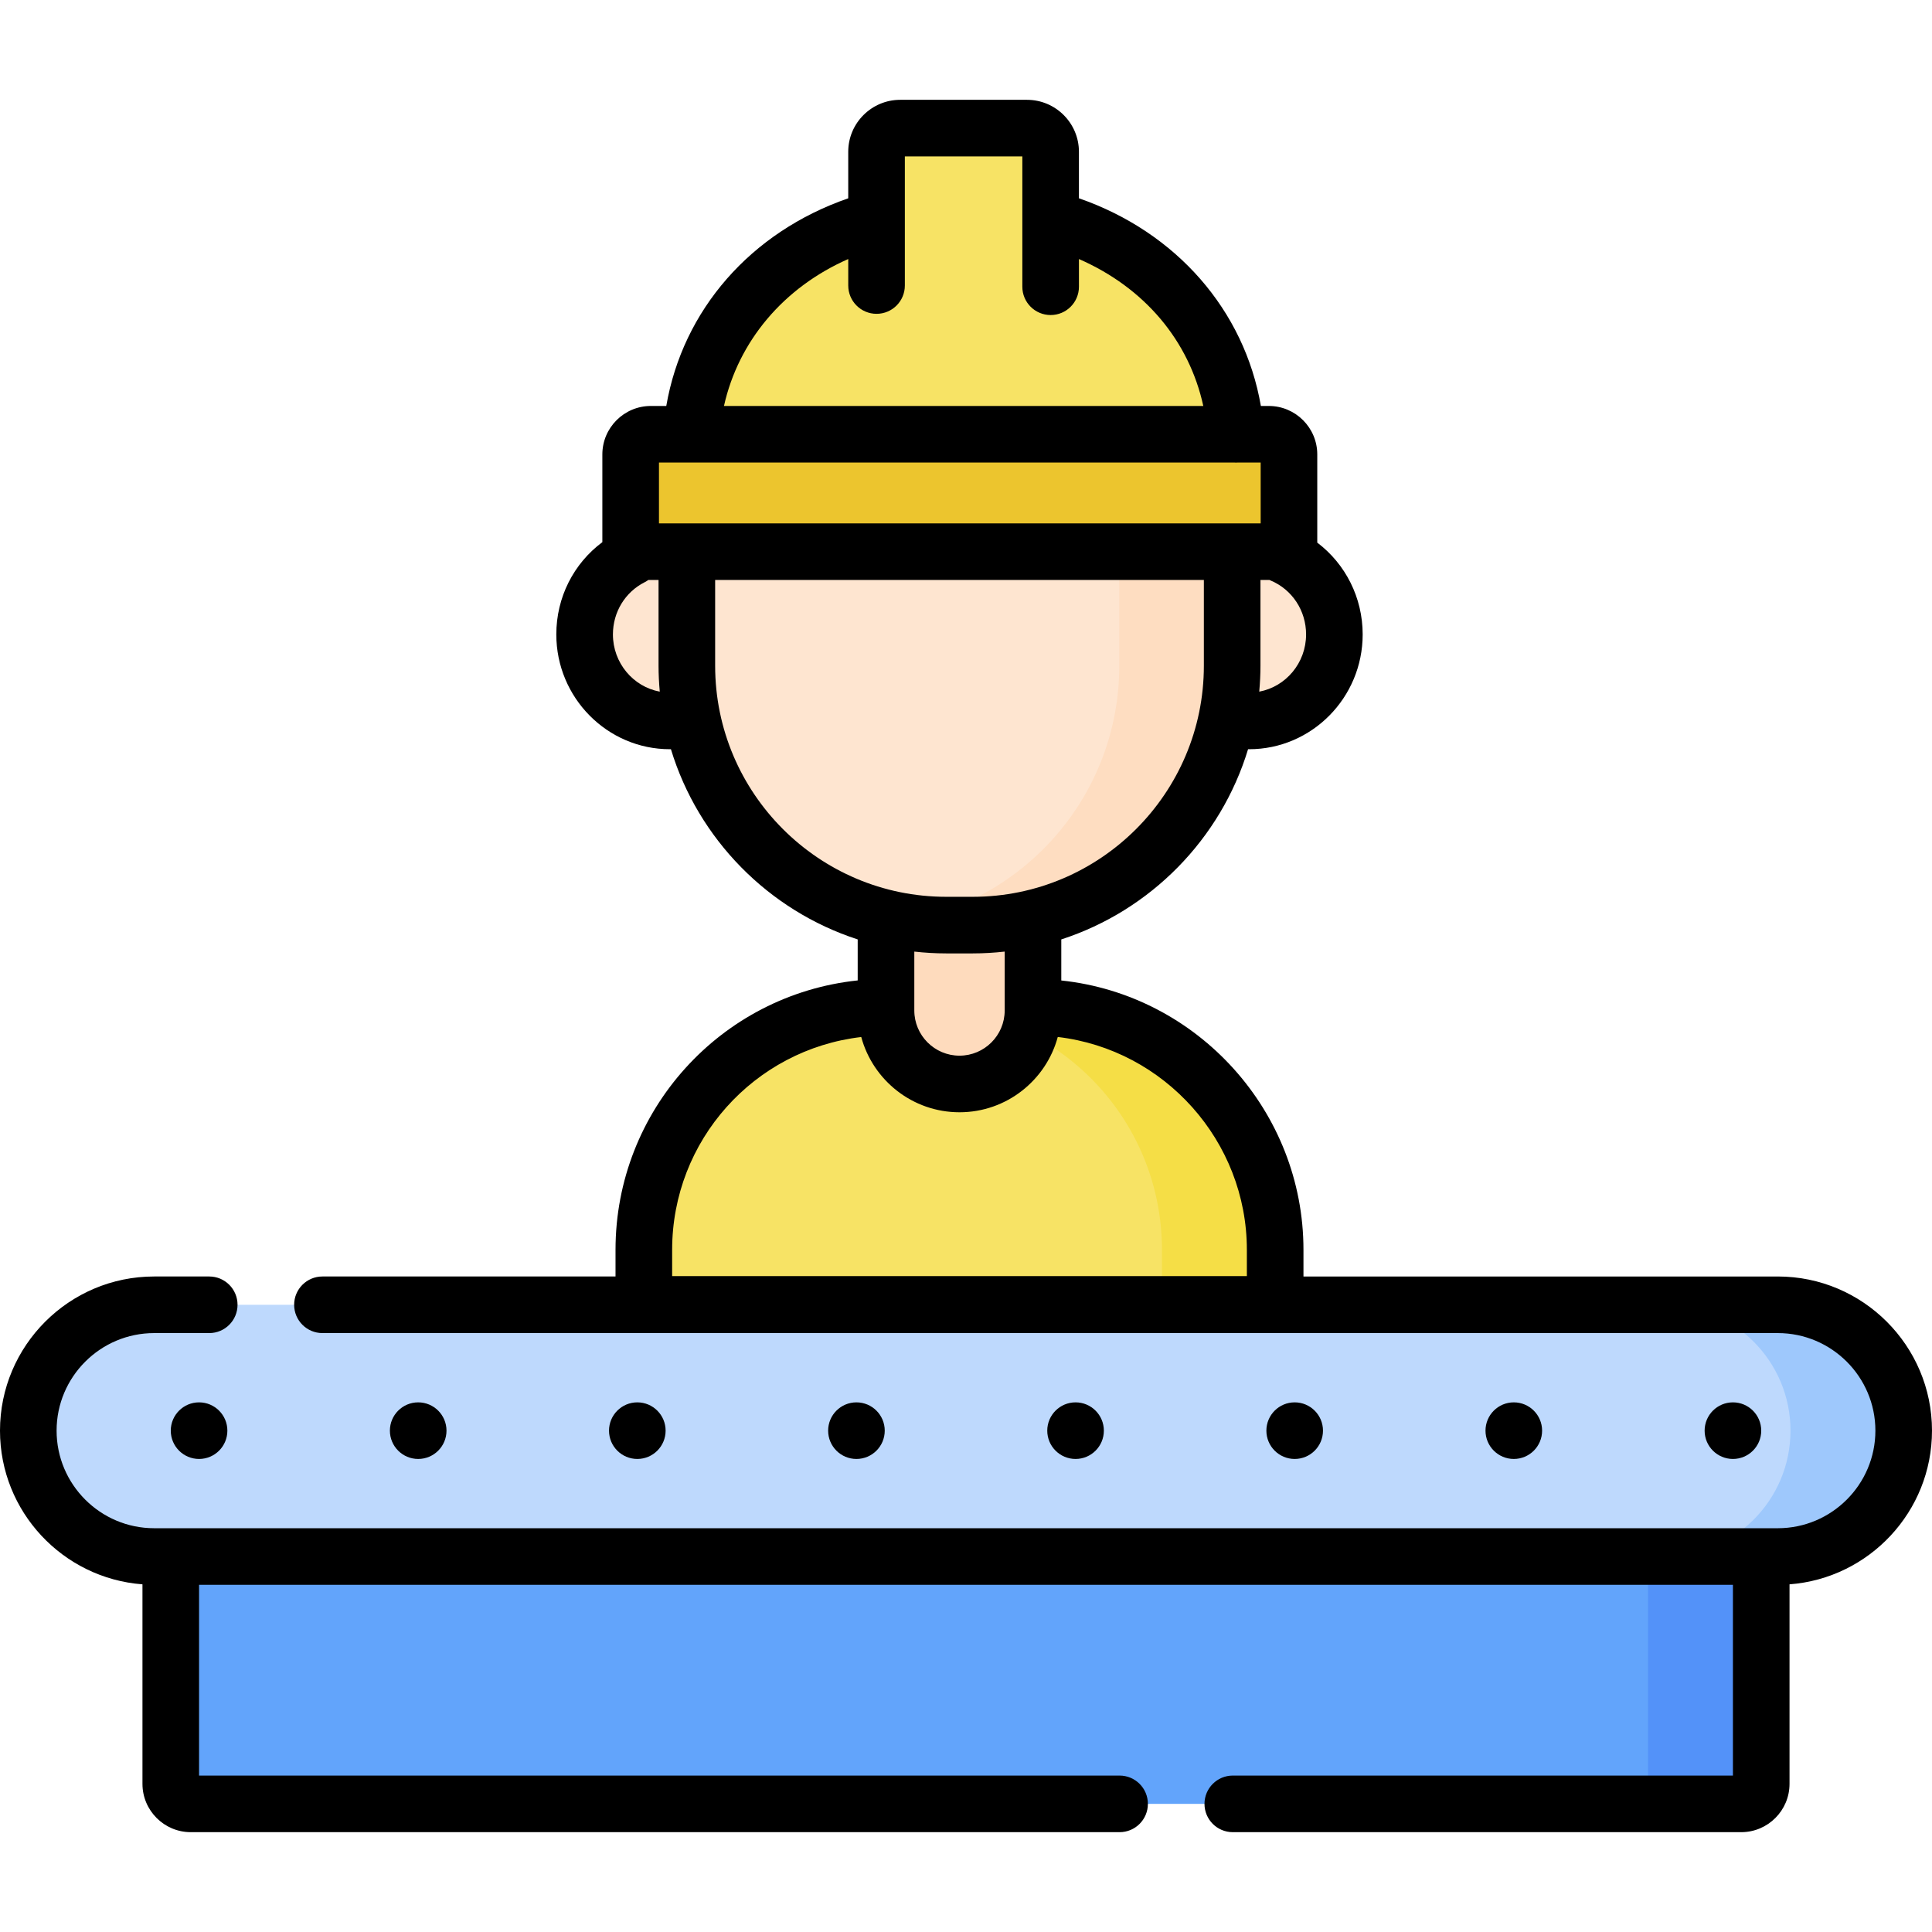 <svg id="Capa_1" enable-background="new 0 0 512 512" height="512" viewBox="0 0 512 512" width="512" xmlns="http://www.w3.org/2000/svg"><g><g><ellipse cx="331.013" cy="168.127" fill="#fee5d0" rx="22.612" ry="22.927"/></g><g><path d="m471.144 345.783h-430.288c-18.422 0-33.356 14.934-33.356 33.356 0 18.422 14.934 33.356 33.356 33.356h430.288c18.422 0 33.356-14.934 33.356-33.356 0-18.422-14.934-33.356-33.356-33.356z" fill="#bed9fd"/></g><g><path d="m471.144 345.783h-30c18.422 0 33.356 14.934 33.356 33.356 0 18.422-14.934 33.356-33.356 33.356h30c18.422 0 33.356-14.934 33.356-33.356 0-18.422-14.934-33.356-33.356-33.356z" fill="#9ec8fc"/></g><g><path d="m461.439 478.046h-410.878c-2.93 0-5.305-2.375-5.305-5.305v-60.245h421.488v60.245c0 2.93-2.375 5.305-5.305 5.305z" fill="#62a4fb"/></g><g><path d="m436.744 412.496v60.245c0 2.93-2.375 5.305-5.305 5.305h28.278c2.93 0 5.305-2.375 5.305-5.305v-60.245z" fill="#5392f9"/></g><g><path d="m170.624 341.458v-10.243c0-35.51 28.787-64.297 64.297-64.297h38.713c35.51 0 64.297 28.787 64.297 64.297v10.243" fill="#f7e365"/></g><g><path d="m273.634 266.918h-30c35.51 0 64.297 28.787 64.297 64.297v10.243h30v-10.243c0-35.511-28.786-64.297-64.297-64.297z" fill="#f5de46"/></g><g><path d="m254.278 287.263c-10.756 0-19.475-8.719-19.475-19.475v-42.579h38.95v42.579c0 10.756-8.719 19.475-19.475 19.475z" fill="#fedbbd"/></g><g><path d="m257.887 245.163h-7.05c-37.96 0-68.732-30.773-68.732-68.732v-43.566c0-45.24 32.351-59.258 72.258-59.258 39.907 0 72.257 14.018 72.257 59.258v43.566c-.001 37.959-30.773 68.732-68.733 68.732z" fill="#fee5d0"/></g><g><path d="m254.362 73.607c-5.145 0-10.16.328-15 .974 32.706 4.363 57.258 18.188 57.258 58.284v43.566c0 34.048-24.763 62.296-57.258 67.761 3.733.628 7.563.972 11.475.972h7.05c37.96 0 68.732-30.773 68.732-68.732v-43.566c0-45.241-32.35-59.259-72.257-59.259z" fill="#feddc1"/></g><g><ellipse cx="177.542" cy="168.127" fill="#fee5d0" rx="22.612" ry="22.927"/></g><g><path d="m261.755 55.968h-12.786c-36.422 0-65.948 27.526-65.948 63.948v25.333h144.683v-25.333c-.001-36.422-29.527-63.948-65.949-63.948z" fill="#f7e365"/></g><g><path d="m341.591 146.2h-174.459v-25.766c0-2.953 2.394-5.348 5.347-5.348h163.764c2.953 0 5.347 2.394 5.347 5.348v25.766z" fill="#ecc52e"/></g><g><path d="m278.429 82.162h-46.135v-41.94c0-3.462 2.806-6.268 6.268-6.268h33.599c3.462 0 6.268 2.806 6.268 6.268z" fill="#f7e365"/></g><g><circle cx="52.756" cy="379.139" r="7.5"/><circle cx="110.826" cy="379.139" r="7.5"/><circle cx="168.895" cy="379.139" r="7.5"/><circle cx="226.965" cy="379.139" r="7.5"/><circle cx="285.035" cy="379.139" r="7.5"/><circle cx="343.104" cy="379.139" r="7.5"/><circle cx="401.174" cy="379.139" r="7.5"/><circle cx="459.244" cy="379.139" r="7.5"/><path d="m512 379.14c0-22.528-18.328-40.857-40.856-40.857h-125.712v-7.068c0-36.669-27.999-67.547-64.179-71.379v-10.879c23.646-7.664 42.263-26.582 49.501-50.416.086.003.171.013.258.013 16.604 0 30.112-13.649 30.112-30.427 0-9.757-4.56-18.672-12.033-24.326v-23.367c0-7.084-5.764-12.847-12.848-12.847h-2.096c-4.384-25.324-22.33-46.034-48.218-55.04v-12.325c0-7.591-6.177-13.768-13.769-13.768h-33.599c-7.592 0-13.769 6.176-13.769 13.768v12.331c-25.911 8.976-43.84 29.628-48.22 55.034h-4.094c-7.084 0-12.848 5.763-12.848 12.847v23.242c-7.624 5.676-12.201 14.636-12.201 24.451 0 16.778 13.509 30.427 30.112 30.427.087 0 .172-.01.258-.013 7.238 23.833 25.855 42.751 49.501 50.416v10.865c-36.282 3.819-64.179 34.475-64.179 71.393v7.068h-77.669c-4.143 0-7.5 3.358-7.5 7.5s3.357 7.5 7.5 7.5h385.691c14.257 0 25.856 11.599 25.856 25.857 0 14.257-11.6 25.856-25.856 25.856h-430.287c-14.256 0-25.856-11.6-25.856-25.856 0-14.257 11.6-25.857 25.856-25.857h14.596c4.143 0 7.5-3.358 7.5-7.5s-3.357-7.5-7.5-7.5h-14.596c-22.528 0-40.856 18.328-40.856 40.857 0 21.484 16.672 39.135 37.756 40.726v52.875c0 7.06 5.744 12.805 12.806 12.805h246.142c4.143 0 7.5-3.358 7.5-7.5s-3.357-7.5-7.5-7.5h-243.948v-50.55h406.488v50.55h-132.541c-4.143 0-7.5 3.358-7.5 7.5s3.357 7.5 7.5 7.5h134.735c7.061 0 12.806-5.744 12.806-12.805v-52.875c21.084-1.591 37.756-19.243 37.756-40.726zm-178.289-195.846c.203-2.263.324-4.549.324-6.863v-22.731h2.4c.095.044.185.094.283.135 5.715 2.381 9.407 7.991 9.407 14.292 0 7.565-5.366 13.863-12.414 15.167zm-108.917-114.647v7.021c0 4.142 3.357 7.5 7.5 7.5s7.5-3.358 7.5-7.5v-34.214h31.136v34.536c0 4.142 3.357 7.5 7.5 7.5s7.5-3.358 7.5-7.5v-7.342c17.359 7.591 29.167 21.591 32.957 38.939h-127.028c3.845-17.21 15.814-31.409 32.935-38.94zm-50.162 53.94h8.563.007.005 144.051c.088.003.175.013.264.013.117 0 .234-.007.352-.013h6.218v16.113h-159.46zm-12.201 45.54c0-5.92 3.234-11.227 8.441-13.848.337-.17.648-.368.948-.579h2.701v22.731c0 2.315.121 4.601.324 6.863-7.048-1.304-12.414-7.602-12.414-15.167zm27.089 8.304v-22.731h129.515v22.731c0 33.764-27.469 61.232-61.232 61.232h-7.05c-33.764 0-61.233-27.469-61.233-61.232zm61.233 76.232h7.05c2.857 0 5.674-.172 8.45-.479v15.604c0 6.603-5.372 11.975-11.976 11.975-6.602 0-11.975-5.372-11.975-11.975v-15.604c2.777.307 5.594.479 8.451.479zm-72.629 78.552c0-28.985 21.735-53.08 50.114-56.395 3.102 11.474 13.598 19.943 26.039 19.943 12.445 0 22.944-8.474 26.042-19.953 28.303 3.326 50.112 27.614 50.112 56.404v6.959h-152.307z"/></g></g></svg>